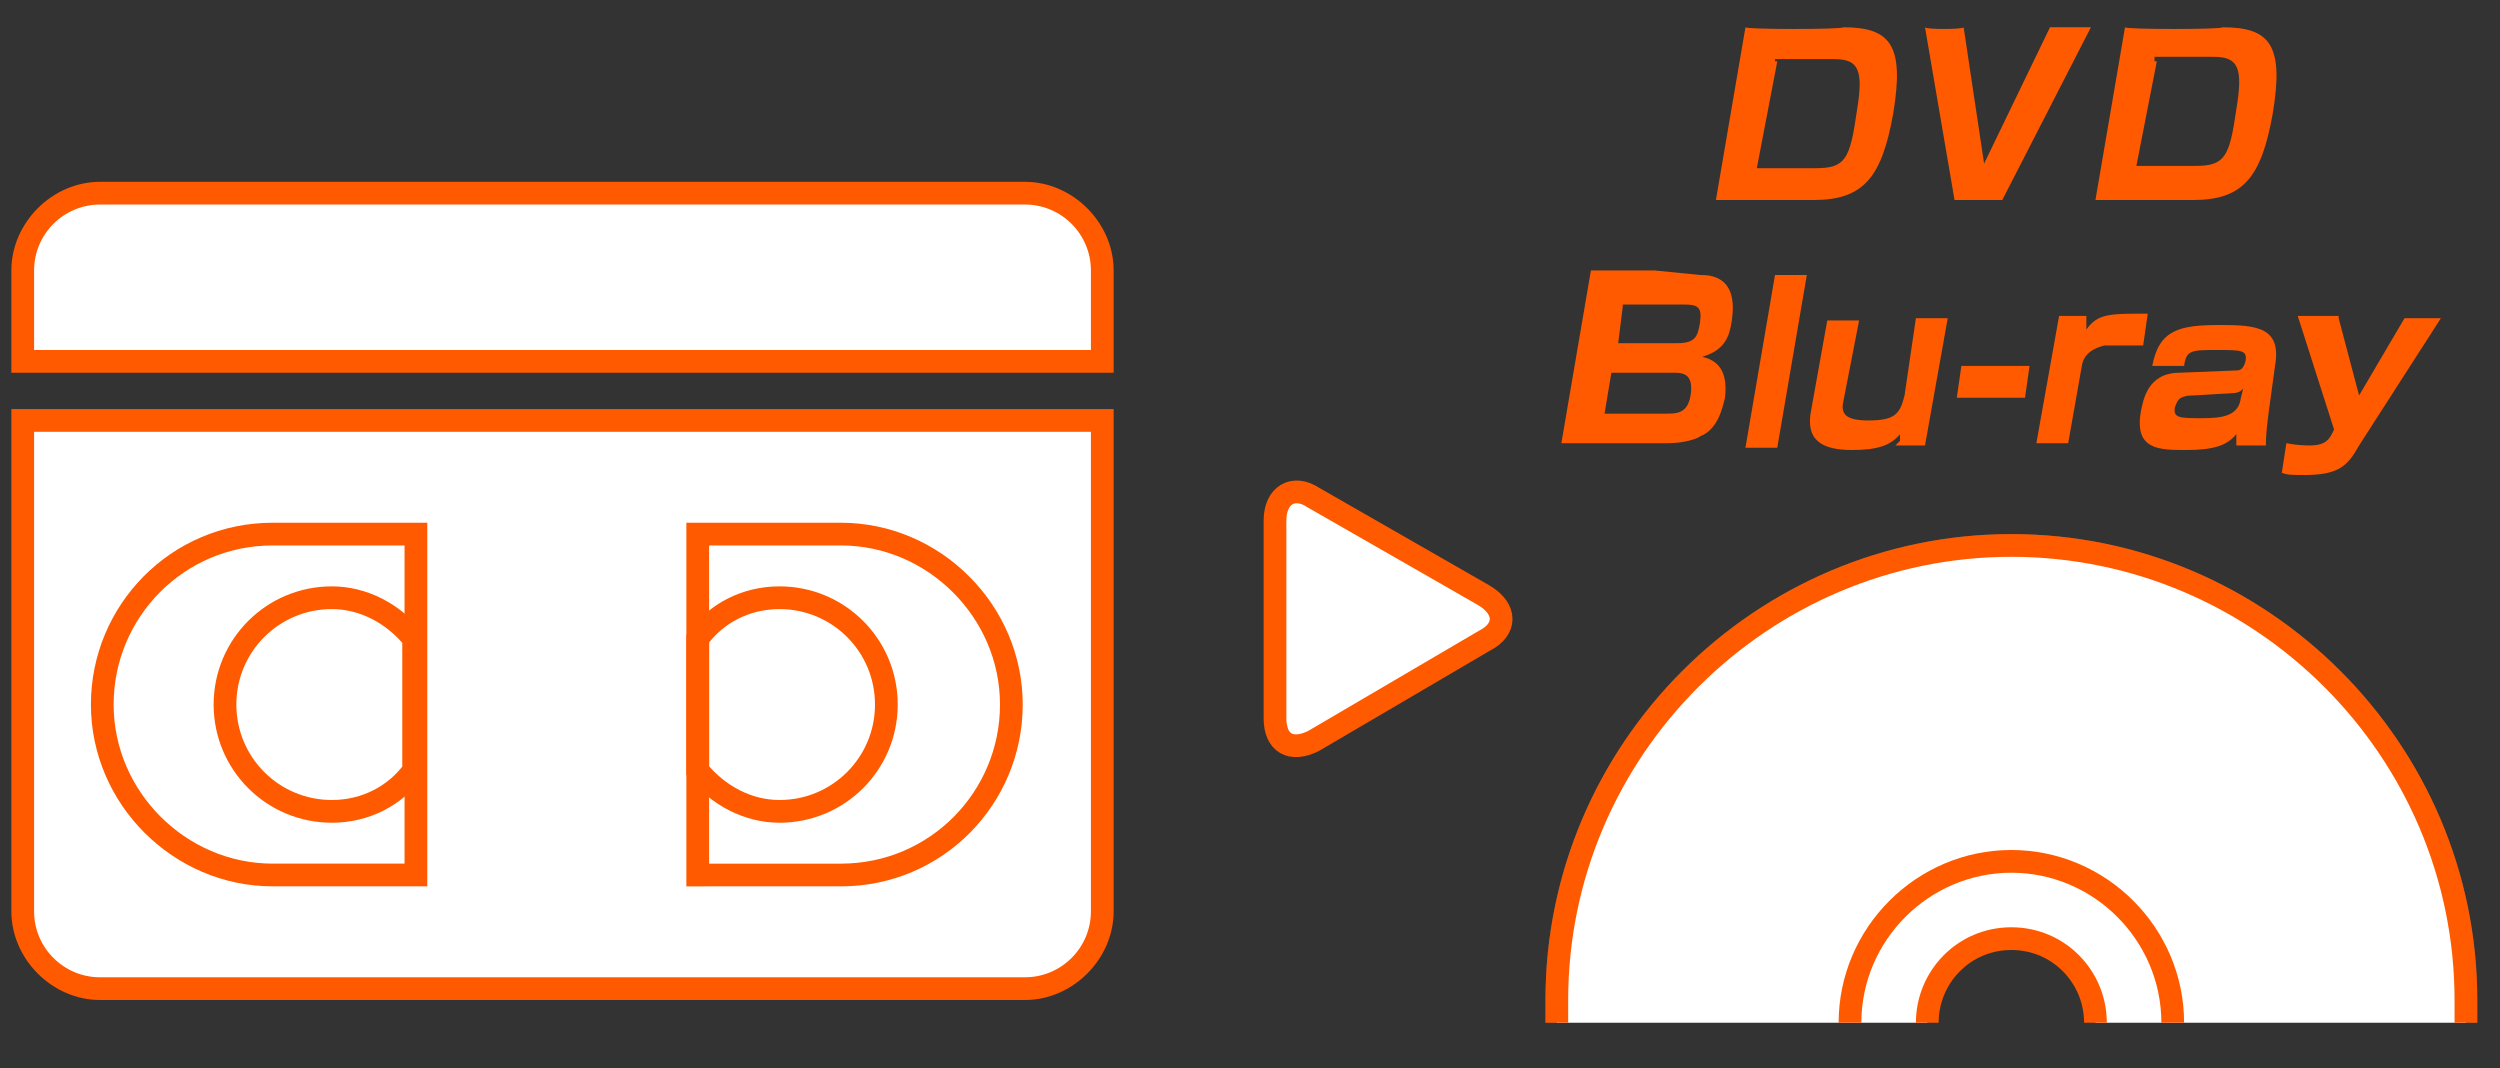 <?xml version="1.0" encoding="utf-8"?>
<!-- Generator: Adobe Illustrator 21.0.2, SVG Export Plug-In . SVG Version: 6.00 Build 0)  -->
<svg version="1.1" id="レイヤー_1" xmlns="http://www.w3.org/2000/svg" xmlns:xlink="http://www.w3.org/1999/xlink" x="0px"
	 y="0px" viewBox="0 0 110 47" style="enable-background:new 0 0 110 47;" xml:space="preserve">
<rect x="0" y="0" width="110" height="47" fill="#333333" stroke="none"/>
<style type="text/css">
	.st0{fill:#FFFFFF;}
	.st1{fill:#FF5A00;}
	.st2{fill:none;stroke:#FF5A00;stroke-miterlimit:10;}
	.st3{fill:none;stroke:#555555;stroke-miterlimit:10;}
</style>
<g>
	<path class="st0" d="M1,15.9v-4C1,10,2.5,8.5,4.4,8.5h40.7c1.9,0,3.4,1.5,3.4,3.4v4H1z"/>
	<path class="st1" d="M45.1,9c1.6,0,2.9,1.3,2.9,2.9v3.5H1.5v-3.5C1.5,10.3,2.8,9,4.4,9H45.1 M45.1,8H4.4c-2.1,0-3.9,1.8-3.9,3.9
		v4.5H49v-4.5C49,9.8,47.2,8,45.1,8L45.1,8z"/>
</g>
<g>
	<path class="st0" d="M4.4,43.5C2.5,43.5,1,42,1,40.1V18.5h47.5v21.6c0,1.9-1.5,3.4-3.4,3.4H4.4z"/>
	<path class="st1" d="M48,19v21.1c0,1.6-1.3,2.9-2.9,2.9H4.4c-1.6,0-2.9-1.3-2.9-2.9V19H48 M49,18H0.5v22.1c0,2.1,1.8,3.9,3.9,3.9
		h40.7c2.1,0,3.9-1.8,3.9-3.9L49,18L49,18z"/>
</g>
<g>
	<path class="st0" d="M65.3,26.2c1,0.6,1,1.5,0,2l-7.5,4.4c-1,0.5-1.7,0.1-1.7-1v-8.7c0-1.1,0.8-1.6,1.7-1L65.3,26.2z"/>
	<path class="st2" d="M65.3,26.2c1,0.6,1,1.5,0,2l-7.5,4.4c-1,0.5-1.7,0.1-1.7-1v-8.7c0-1.1,0.8-1.6,1.7-1L65.3,26.2z"/>
</g>
<path class="st3" d="M108.5,45c0-0.3,0-0.6,0-1c0-11-9-20-20-20s-20,9-20,20c0,0.3,0,0.7,0,1"/>
<path class="st0" d="M88.5,24c-11,0-20,9-20,20c0,0.3,0,0.7,0,1h16.3c0-2,1.6-3.6,3.7-3.6s3.6,1.6,3.7,3.6h16.3c0-0.3,0-0.6,0-1
	C108.5,33,99.5,24,88.5,24z"/>
<path class="st2" d="M108.5,45c0-0.3,0-0.6,0-1c0-11-9-20-20-20s-20,9-20,20c0,0.3,0,0.7,0,1"/>
<path class="st2" d="M95.6,45c0-3.9-3.2-7.1-7.1-7.1s-7.1,3.2-7.1,7.1"/>
<path class="st2" d="M92.2,45c0-2-1.6-3.7-3.7-3.7S84.8,43,84.8,45"/>
<g>
	<path class="st1" d="M81.1,1.2c2.1,0,2.7,0.8,2.2,3.8c-0.5,2.8-1.3,3.8-3.5,3.8h-4.3l1.3-7.6C76.8,1.3,81.1,1.3,81.1,1.2z
		 M78.2,2.7l-0.9,4.7h2.6c1.3,0,1.5-0.4,1.8-2.5c0.3-1.8,0.1-2.3-1-2.3h-2.6V2.7z"/>
	<path class="st1" d="M86.4,1.2l0.9,6l2.9-6H92l-3.9,7.6H86l-1.3-7.6C84.7,1.3,86.4,1.3,86.4,1.2z"/>
	<path class="st1" d="M97.8,1.2c2.1,0,2.7,0.8,2.2,3.8c-0.5,2.8-1.3,3.8-3.5,3.8h-4.3l1.3-7.6C93.5,1.3,97.8,1.3,97.8,1.2z
		 M94.9,2.7L94,7.3h2.6c1.3,0,1.5-0.4,1.8-2.5c0.3-1.8,0.1-2.3-1-2.3h-2.6V2.7z"/>
</g>
<g>
	<path class="st1" d="M74.8,12.1c0.4,0,1.7,0,1.4,2c-0.1,0.7-0.3,1.3-1.3,1.6c0.9,0.2,1.1,0.9,1,1.8c-0.1,0.4-0.3,1.4-1.1,1.7
		c-0.1,0.1-0.7,0.3-1.4,0.3h-4.7l1.3-7.6l2.8,0L74.8,12.1z M70.9,16.4l-0.3,1.8h2.8c0.5,0,0.9-0.1,1-0.9c0.1-0.9-0.4-0.9-0.8-0.9
		h-2.7V16.4z M71.4,13.5l-0.2,1.6h2.6c0.8,0,0.9-0.3,1-0.9c0.1-0.7-0.1-0.8-0.7-0.8H71.4z"/>
	<path class="st1" d="M79.5,12.1l-1.3,7.6h-1.4l1.3-7.6C78.1,12.1,79.5,12.1,79.5,12.1z"/>
	<path class="st1" d="M83.6,19.4l0-0.3c-0.4,0.5-1,0.7-2.1,0.7c-1.3,0-2.1-0.4-1.8-1.8l0.7-3.9h1.4l-0.7,3.6
		c-0.1,0.5,0.1,0.8,1.1,0.8c1.2,0,1.4-0.3,1.6-1.1l0.5-3.4h1.4l-1,5.6h-1.3L83.6,19.4z"/>
	<path class="st1" d="M89.3,16.1l-0.2,1.4h-3l0.2-1.4H89.3z"/>
	<path class="st1" d="M91.8,14v0.5c0.5-0.7,1-0.7,2.7-0.7l-0.2,1.4c-1.4,0-1.6,0-1.7,0c-0.4,0.1-0.9,0.3-1,0.9L91,19.5h-1.4l1-5.6
		h1.2V14z"/>
	<path class="st1" d="M99.8,18.3c-0.1,0.8-0.1,1.1-0.1,1.3h-1.3c0-0.2,0-0.4,0-0.5c-0.4,0.5-1,0.7-2.2,0.7s-2.3,0-2-1.7
		c0.1-0.5,0.3-1.7,1.7-1.7l2.5-0.1c0.1,0,0.3,0,0.4-0.4c0.1-0.5-0.2-0.5-1.2-0.5c-1.2,0-1.4,0-1.5,0.7h-1.4c0.3-1.6,1.2-1.8,3-1.8
		c1.6,0,2.7,0.1,2.4,1.8L99.8,18.3z M98.7,17.1c-0.1,0.1-0.2,0.2-0.5,0.2l-1.7,0.1c-0.7,0-0.7,0.3-0.8,0.5c-0.1,0.5,0.2,0.5,1.2,0.5
		c0.9,0,1.6-0.1,1.7-0.9L98.7,17.1z"/>
	<path class="st1" d="M102.9,14l0.9,3.4l2-3.4h1.6l-3.6,5.6c-0.5,0.9-0.9,1.3-2.4,1.3c-0.5,0-0.8,0-1-0.1l0.2-1.3
		c0.5,0.1,0.9,0.1,1,0.1c0.5,0,0.8-0.1,1-0.5l0.1-0.2l-1.6-5h1.8V14z"/>
</g>
<path class="st2" d="M12.6,23.5L12.6,23.5c-0.2,0-0.4,0-0.6,0c-4.2,0-7.5,3.4-7.5,7.5s3.4,7.5,7.5,7.5c0.2,0,0.4,0,0.6,0l0,0h5.7
	v-15H12.6z"/>
<path class="st2" d="M36.4,38.5L36.4,38.5c0.2,0,0.4,0,0.6,0c4.2,0,7.5-3.4,7.5-7.5s-3.4-7.5-7.5-7.5c-0.2,0-0.4,0-0.6,0l0,0h-5.7
	v15H36.4z"/>
<path class="st2" d="M34.3,26.3c-1.5,0-2.8,0.7-3.6,1.8v5.8c0.9,1.1,2.2,1.8,3.6,1.8c2.6,0,4.7-2.1,4.7-4.7S36.9,26.3,34.3,26.3z"/>
<path class="st2" d="M14.6,35.7c1.5,0,2.8-0.7,3.6-1.8v-5.8c-0.9-1.1-2.2-1.8-3.6-1.8c-2.6,0-4.7,2.1-4.7,4.7S12,35.7,14.6,35.7z"/>
</svg>
